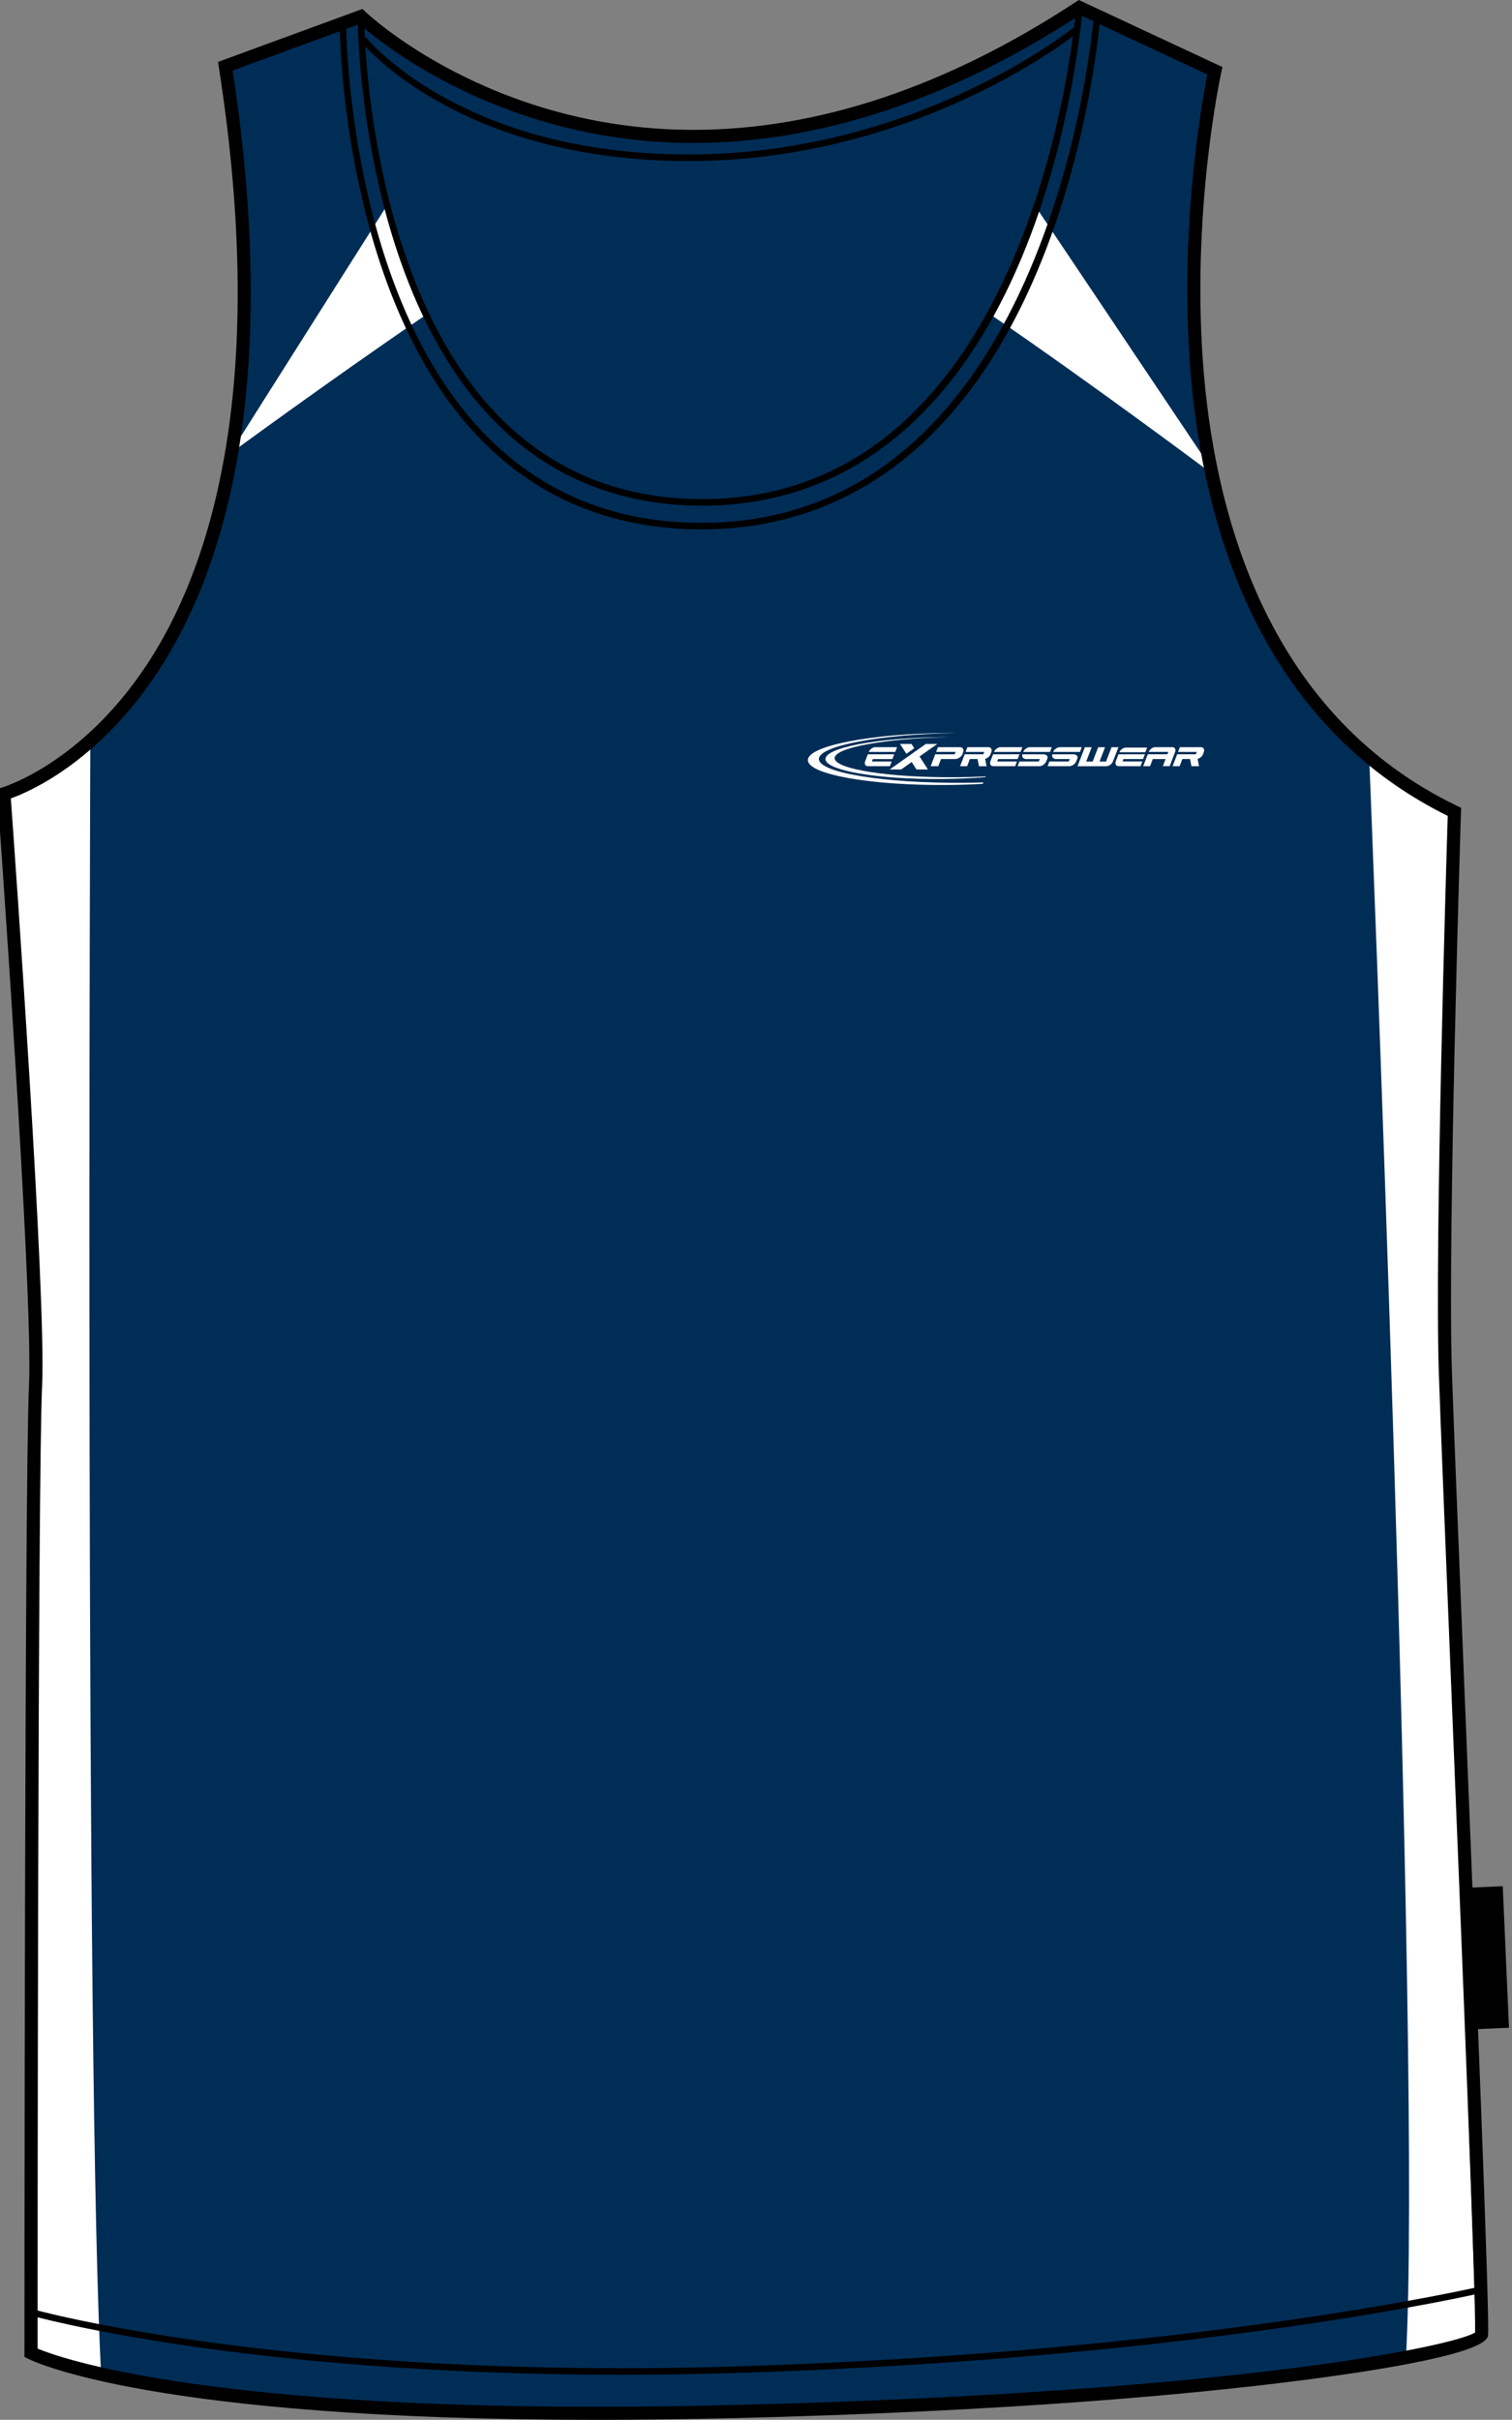 <?xml version="1.0" encoding="utf-8"?>
<!-- Generator: Adobe Illustrator 15.1.0, SVG Export Plug-In . SVG Version: 6.00 Build 0)  -->
<!DOCTYPE svg PUBLIC "-//W3C//DTD SVG 1.1//EN" "http://www.w3.org/Graphics/SVG/1.1/DTD/svg11.dtd">
<svg version="1.1" id="Layer_1" xmlns="http://www.w3.org/2000/svg" xmlns:xlink="http://www.w3.org/1999/xlink" x="0px" y="0px"
	 width="499.904px" height="799.998px" viewBox="0 0 499.904 799.998" enable-background="new 0 0 499.904 799.998"
	 xml:space="preserve">
<rect x="0" y="0" width="499.904" height="799.998" fill="#808080" stroke="none"/>
<g id="side">
</g>
<g id="Back">
</g>
<g id="front">
	<path id="primary" fill="#002D56" d="M-0.419,262.439c0,0,106.063-29.879,73.197-240.508L117.592,5.5
		c0,0,94.115,91.124,237.524-2.989l44.813,20.914c0,0-41.82,186.73,79.183,244.989c0,0-4.481,140.42-2.987,185.239
		c1.488,44.813,12.836,309.271,11.947,318.188c-0.496,4.979-79.119,21.308-247.976,25.394
		c-185.236,4.482-231.55-19.413-231.55-19.413s0-288.317,1.494-319.688C11.53,426.761-0.419,262.439-0.419,262.439z"/>
	<polygon points="484.712,624.104 496.845,623.57 498.905,670.358 486.775,670.893 	"/>
	<g id="secondary">
		<path fill="#FFFFFF" d="M29.87,243.714c0,0-1.874,445.354,3.646,542.492c0,0-9.759-1.952-23.26-8.354l2.442-325.336L1.856,263.444
			C1.856,263.444,26.281,255.422,29.87,243.714z"/>
		<path fill="#FFFFFF" d="M452.594,248.051c0,0,17.73,435.007,12.212,532.143c0,0,9.758-1.949,23.263-8.354l-10.935-314.556
			l3.471-189.503C480.605,267.781,456.18,259.757,452.594,248.051z"/>
		<path fill="#FFFFFF" d="M400.379,156.334c0,0-39.679-29.706-72.746-52.253c0,0,5.534-11.058,15.073-35.342l57.348,85.537
			L400.379,156.334z"/>
		<path fill="#FFFFFF" d="M74.494,151.131c0,0,33.28-24.502,66.348-47.05c0,0-4.878-9.973-13.009-35.992l-50.412,79.683
			L74.494,151.131z"/>
	</g>
	<path d="M197.188,799.998c-147.064,0-186.327-19.396-187.929-20.217l-1.174-0.604v-1.321c0-2.887,0.018-288.753,1.497-319.816
		c1.472-30.888-10.335-193.813-10.455-195.452L-1,260.829l1.7-0.486c0.26-0.074,26.231-7.786,47.921-40.702
		c20.114-30.528,40.563-89.554,23.731-197.413l-0.272-1.756l47.763-17.514l0.979,0.945c0.403,0.39,41.18,39.026,108.437,39.026
		c41.147,0,83.677-14.219,126.412-42.265l1.014-0.663l47.49,22.166l-0.379,1.701c-0.104,0.464-10.344,47.068-5.734,100.101
		c4.228,48.642,22.185,112.847,83.742,142.487l1.271,0.611l-0.043,1.41c-0.048,1.405-4.473,140.879-2.99,185.114
		c0.5,15.103,2.134,55.381,4.023,102.015c3.797,93.751,8.521,210.432,7.919,216.491c-0.587,5.823-34.439,11.354-62.74,14.971
		c-34.566,4.416-95.132,10.146-187.365,12.383C226.506,799.809,211.47,799.998,197.188,799.998z M12.424,776.442
		c7.503,3.126,52.668,19.223,184.768,19.223c14.247,0,29.247-0.188,44.585-0.562c167.087-4.04,239.507-19.688,245.928-24.002
		c0.325-10.626-4.454-128.637-7.972-215.33c-1.89-46.644-3.521-86.927-4.023-102.046c-1.396-41.978,2.484-169.171,2.947-183.994
		c-49.438-24.41-78.793-74.688-84.922-145.502c-4.146-47.927,3.677-90.658,5.473-99.604l-42.169-19.68
		c-43.113,28.08-86.096,42.315-127.775,42.315c-63.139,0-103.611-33.278-110.43-39.313L76.913,23.32
		C93.5,131.707,72.576,191.36,52.028,222.354C32.417,251.937,9.907,261.692,3.58,263.958
		c1.326,18.402,11.758,164.479,10.336,194.287C12.494,488.078,12.428,754.551,12.424,776.442z"/>
	<path d="M232.241,167.169c-27.13,0-50.079-9.206-68.203-27.359C118.627,94.332,118.234,6.685,118.234,5.808l2.167,0.002
		c0,0.872,0.398,87.64,45.174,132.475c17.705,17.729,40.135,26.719,66.666,26.719c110.871,0,123.426-160.981,123.538-162.607
		l2.164,0.154c-0.03,0.412-3.071,41.55-19.956,82.146C315.551,138.65,278.985,167.169,232.241,167.169z"/>
	<path d="M231.95,175.011c-28.749,0-53.017-9.703-72.128-28.843C112.703,98.976,112.291,8.992,112.294,8.089l2.167,0.002
		c0,0.896,0.414,90.003,46.898,136.552c18.688,18.713,42.438,28.203,70.587,28.203c116.44,0,129.646-166.604,129.77-168.288
		l2.16,0.154c-0.031,0.427-3.225,42.988-20.947,84.993C319.381,145.512,281.003,175.011,231.95,175.011z"/>
	<path d="M227.679,53.235c-76.584,0-108.157-39.242-108.469-39.637l1.706-1.338c0.307,0.387,31.309,38.807,106.761,38.807
		c75.634,0,127.266-41.935,127.776-42.358l1.382,1.669C356.32,10.808,304.125,53.235,227.679,53.235z"/>
	<path d="M205.353,785.088c-125.471,0-194.646-19.428-195.398-19.645l0.599-2.083c0.831,0.233,84.782,23.782,235.718,18.887
		c151.026-4.927,242.4-26.156,243.308-26.369l0.498,2.11c-0.909,0.217-92.494,21.496-243.735,26.424
		C232.083,784.88,218.41,785.088,205.353,785.088z"/>
	<g>
		<path fill="#FFFFFF" d="M309.915,245.933h-3.783l-11.998,8.459h3.791l3.496-2.47l1.591,2.47h3.786l-2.77-4.306L309.915,245.933
			L309.915,245.933z M297.564,245.933h3.785l0.926,1.433l-2.601,1.845L297.564,245.933L297.564,245.933z"/>
		<g>
			<path fill="#FFFFFF" d="M378.678,248.683l0.592-1.527h-7.045c-0.422,0-0.847,0.158-1.271,0.47
				c-0.396,0.294-0.679,0.646-0.854,1.06C372.963,248.688,375.821,248.683,378.678,248.683L378.678,248.683z"/>
			<g>
				<path fill="#FFFFFF" d="M365.798,253.309c0.422,0,0.854-0.162,1.29-0.481c0.428-0.323,0.732-0.71,0.907-1.168l1.781-4.627h-2.27
					l-1.813,4.717h-2.155l1.819-4.717h-2.27l-1.813,4.717h-2.151l1.816-4.717h-2.27l-2.414,6.276H365.798L365.798,253.309z"/>
				<path fill="#FFFFFF" d="M393.447,250.926l0.482,2.375h2.503l-0.473-2.433c0.712-0.174,1.474-0.747,1.756-1.465l0.277-0.737
					c0.18-0.449,0.173-0.839-0.025-1.167c-0.178-0.323-0.493-0.481-0.955-0.481h-6.917l-0.6,1.572h6.183l-0.313,0.78
					c-1.202,0-4.66,0-6.17,0l-1.509,3.925h2.324l0.915-2.368L393.447,250.926L393.447,250.926z"/>
				<path fill="#FFFFFF" d="M371.151,251.733l0.302-0.789h6.465l0.607-1.579c-2.923,0-5.821,0.01-8.729,0.01l-0.874,2.269
					c-0.173,0.461-0.168,0.849,0.011,1.168c0.178,0.323,0.482,0.482,0.922,0.482h7.234l0.594-1.563h-6.529L371.151,251.733
					L371.151,251.733z"/>
				<path fill="#FFFFFF" d="M381.136,250.938l-0.896,2.354h-2.265l1.51-3.922h3.598h2.884l0.32-0.795h-6.499
					c0.178-0.419,0.473-0.782,0.874-1.08c0.437-0.32,0.869-0.481,1.301-0.481h5.615c0.438,0,0.739,0.161,0.917,0.481
					c0.176,0.315,0.186,0.681,0.028,1.1l-1.807,4.697h-2.246l0.896-2.354H381.136L381.136,250.938z"/>
			</g>
		</g>
		<g>
			<path fill="#FFFFFF" d="M288.274,251.735l0.303-0.789h6.469l0.604-1.577c-2.917,0-5.818,0.008-8.73,0.008l-0.869,2.269
				c-0.178,0.461-0.168,0.851,0.008,1.171c0.178,0.32,0.485,0.481,0.922,0.481h7.234l0.604-1.564L288.274,251.735L288.274,251.735z
				 M296.004,248.584l0.6-1.564h-7.2c-0.435,0-0.867,0.162-1.304,0.484c-0.404,0.3-0.696,0.661-0.877,1.083
				C290.149,248.587,293.082,248.584,296.004,248.584L296.004,248.584z"/>
			<path fill="#FFFFFF" d="M312.39,250.941h1.448h1.957c0.49,0,0.963-0.164,1.428-0.484c0.479-0.328,0.766-0.606,0.938-1.048
				l0.29-0.75c0.168-0.445,0.14-0.83-0.084-1.157c-0.211-0.323-0.566-0.484-1.057-0.484h-7.196l-0.604,1.562h6.443l-0.325,0.8
				c-1.146,0-4.721,0-6.429,0l-1.499,3.917h2.523l0.898-2.358h1.266L312.39,250.941L312.39,250.941z"/>
			<path fill="#FFFFFF" d="M323.197,250.933l0.479,2.376h2.503l-0.471-2.436c0.712-0.174,1.469-0.747,1.754-1.465l0.279-0.737
				c0.181-0.452,0.17-0.842-0.03-1.167c-0.173-0.323-0.493-0.484-0.956-0.484h-6.911l-0.604,1.572h6.185l-0.308,0.78
				c-1.201,0-4.659,0-6.174,0l-1.513,3.925h2.33l0.912-2.366h2.521L323.197,250.933L323.197,250.933z"/>
			<path fill="#FFFFFF" d="M329.696,251.735l0.3-0.789h6.469l0.605-1.577c-2.922,0-5.821,0.008-8.733,0.008l-0.869,2.269
				c-0.175,0.461-0.17,0.851,0.011,1.171c0.173,0.32,0.485,0.481,0.925,0.481h7.233l0.598-1.564L329.696,251.735L329.696,251.735z
				 M337.426,248.584l0.603-1.564h-7.209c-0.435,0-0.866,0.162-1.306,0.484c-0.398,0.3-0.693,0.661-0.869,1.083
				C331.569,248.587,334.499,248.584,337.426,248.584L337.426,248.584z"/>
			<path fill="#FFFFFF" d="M343.799,250.944h-4.681c-0.239,0-0.442-0.109-0.61-0.205c-0.17-0.102-0.302-0.218-0.396-0.364
				c-0.1-0.146-0.146-0.313-0.16-0.502c-0.011-0.154,0.021-0.318,0.068-0.498c2.355,0,4.714,0,7.063,0
				c0.249,0,0.463,0.079,0.65,0.154c0.186,0.076,0.336,0.175,0.439,0.3c0.106,0.125,0.165,0.275,0.186,0.452
				c0.021,0.177-0.016,0.377-0.104,0.598l-0.267,0.666c-0.184,0.448-0.521,0.948-0.979,1.275c-0.457,0.32-0.92,0.481-1.395,0.481
				h-7.16l0.587-1.569h6.396L343.799,250.944L343.799,250.944z M338.285,248.59c0.159-0.419,0.473-0.78,0.896-1.085
				c0.464-0.331,0.929-0.492,1.396-0.492h7.181l-0.6,1.579C344.189,248.592,341.242,248.59,338.285,248.59L338.285,248.59z"/>
			<path fill="#FFFFFF" d="M353.705,250.944h-4.68c-0.236,0-0.439-0.109-0.612-0.205c-0.168-0.102-0.3-0.218-0.396-0.364
				c-0.092-0.146-0.146-0.313-0.157-0.502c-0.014-0.154,0.021-0.318,0.065-0.498c2.363,0,4.716,0,7.074,0
				c0.241,0,0.457,0.079,0.643,0.154c0.188,0.076,0.335,0.175,0.439,0.3c0.104,0.125,0.168,0.275,0.188,0.452
				c0.018,0.177-0.016,0.377-0.102,0.598l-0.271,0.666c-0.179,0.448-0.515,0.948-0.979,1.275c-0.452,0.32-0.919,0.481-1.392,0.481
				h-7.16l0.589-1.569h6.396L353.705,250.944L353.705,250.944z M348.189,248.59c0.159-0.419,0.473-0.78,0.896-1.085
				c0.457-0.331,0.922-0.492,1.392-0.492h7.185l-0.604,1.579C354.094,248.592,351.144,248.59,348.189,248.59L348.189,248.59z"/>
		</g>
		<path fill="#FFFFFF" d="M311.493,243.714c0.771-0.005,1.55-0.008,2.313-0.005c-21.064,0.382-37.848,3.417-37.848,6.937
			c0,3.655,18.117,6.489,40.33,6.309c3.313-0.028,6.535-0.122,9.625-0.271l-0.097,0.24c-4.438,0.356-9.271,0.572-14.326,0.614
			c-21.242,0.174-38.57-2.789-38.57-6.596C272.923,247.132,290.251,243.887,311.493,243.714L311.493,243.714z"/>
		<path fill="#FFFFFF" d="M313.249,242.321c0.933-0.008,1.854-0.01,2.771-0.005c-25.2,0.469-45.281,4.23-45.281,8.61
			c0,4.548,21.674,8.079,48.252,7.863c2.078-0.018,4.126-0.055,6.134-0.117l-0.188,0.463c-3.734,0.213-7.647,0.344-11.686,0.378
			c-25.417,0.207-46.147-3.485-46.147-8.217C267.099,246.563,287.832,242.53,313.249,242.321L313.249,242.321z"/>
	</g>
</g>
</svg>
